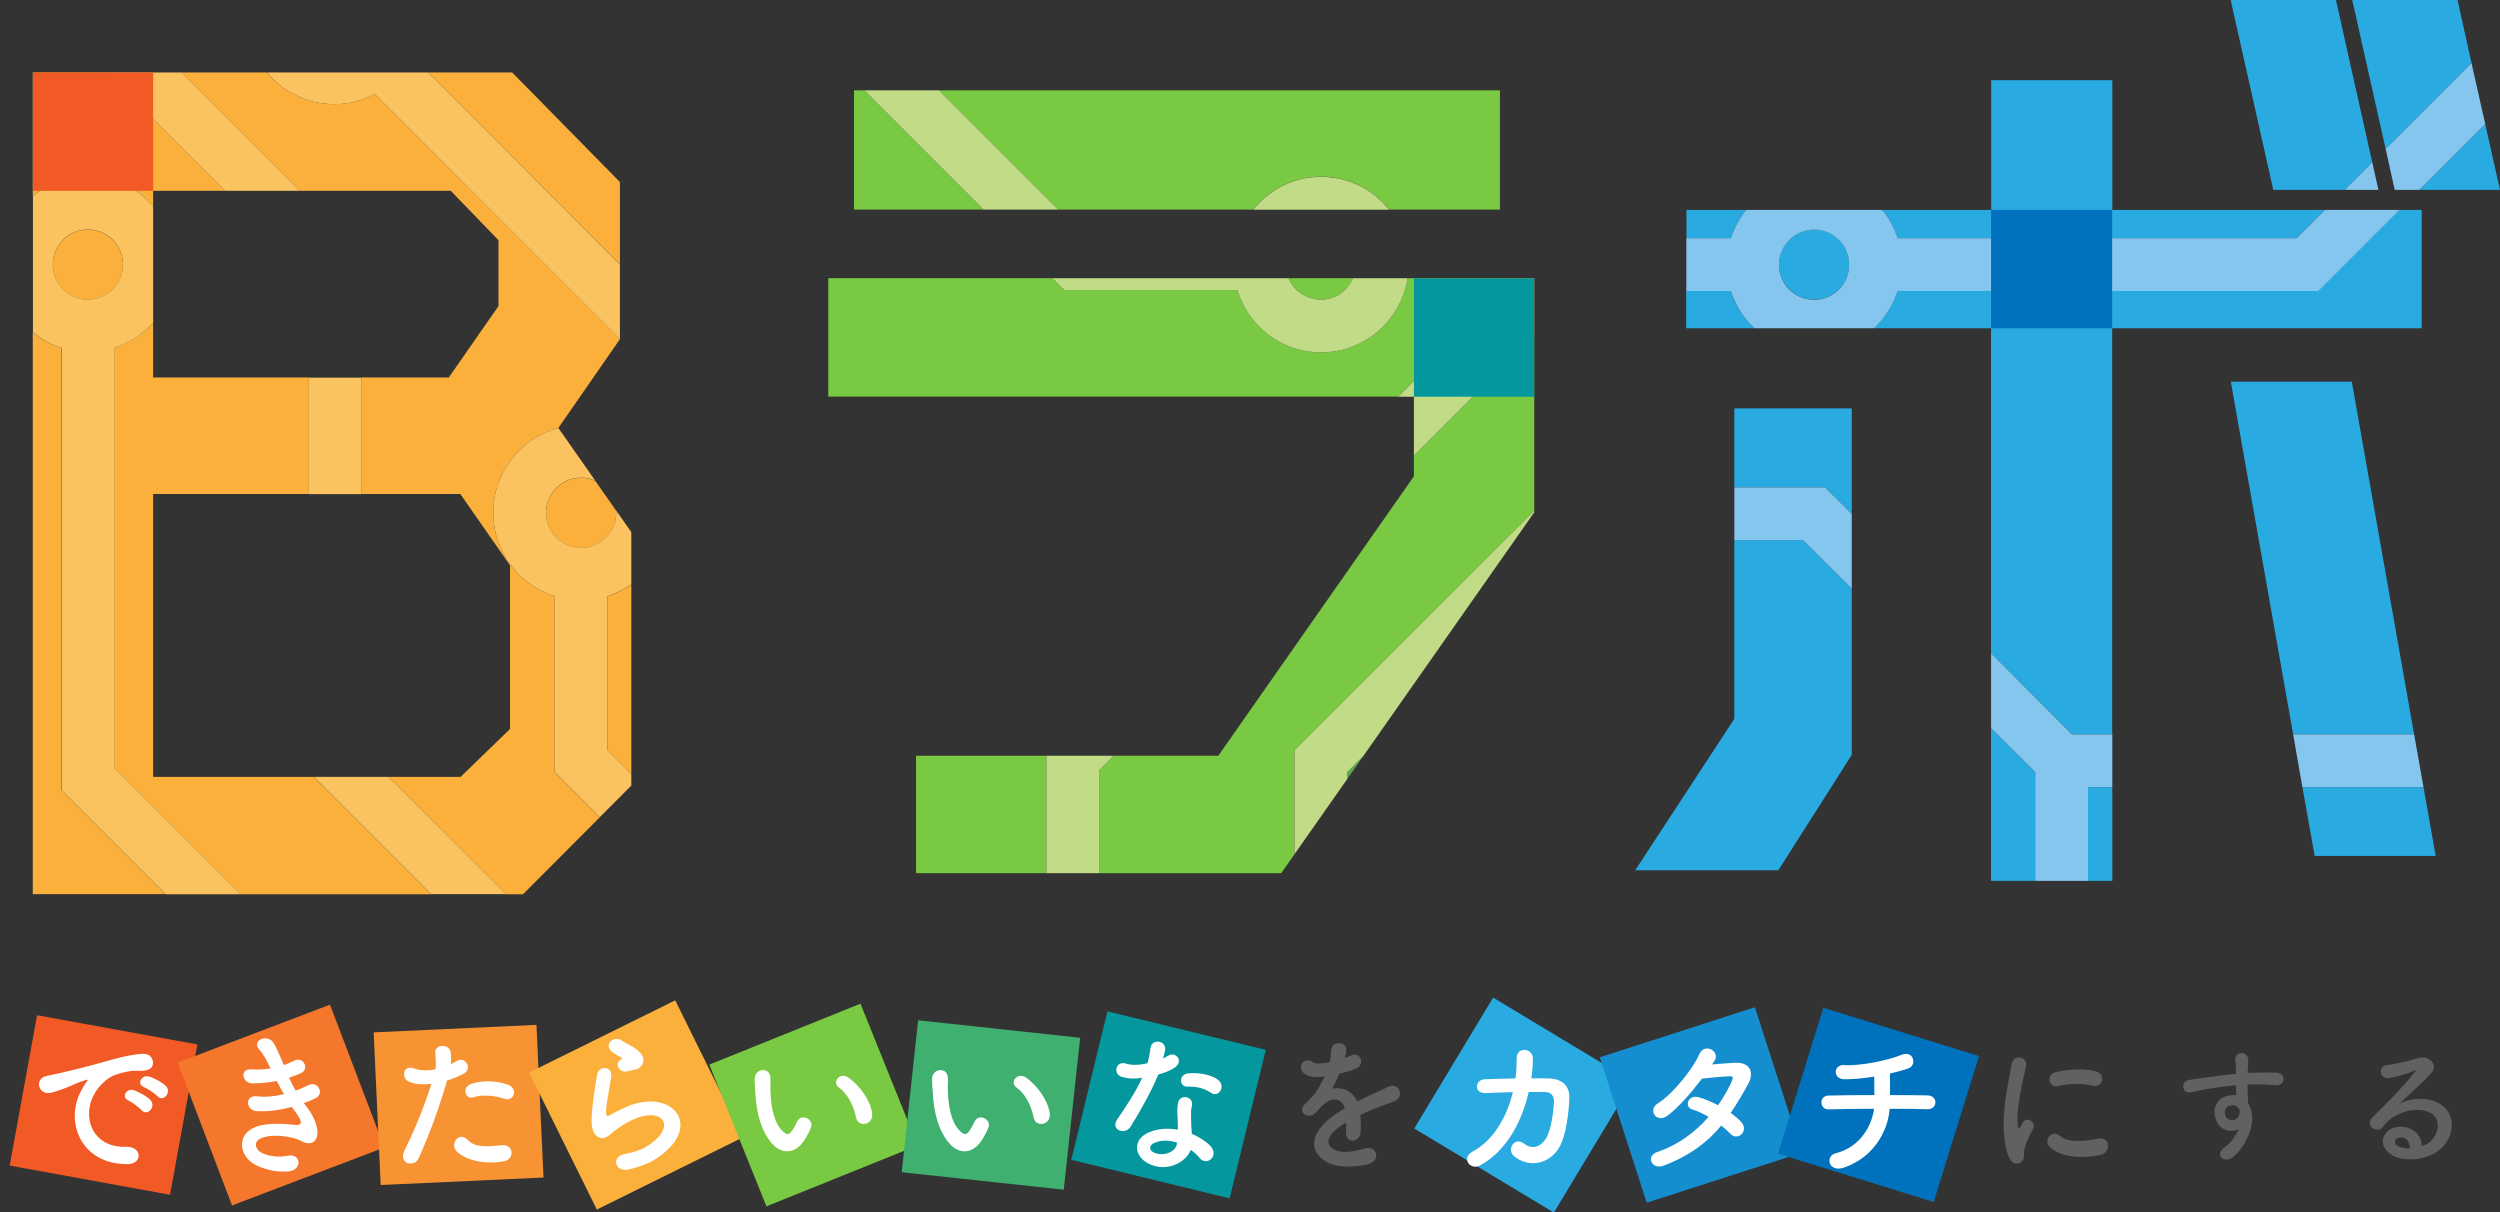 <svg width="400" height="194" viewBox="0 0 400 194" fill="none" xmlns="http://www.w3.org/2000/svg">
<rect x="0" y="0" width="400" height="194" fill="#333333" stroke="none"/>
<g clip-path="url(#clip0)">
<path d="M92.982 76.453C89.879 76.453 87.368 78.964 87.368 82.067C87.368 85.169 89.879 87.68 92.982 87.68C96.085 87.68 98.596 85.169 98.596 82.067C98.596 81.919 98.572 81.796 98.547 81.648L95.247 76.945C94.558 76.625 93.77 76.453 92.982 76.453Z" fill="#FBB03B"/>
<path d="M24.501 124.294V79.038H49.421V60.399H24.501V51.608C22.827 53.455 20.709 54.883 18.271 55.671V122.915L38.439 143.081H68.949L50.16 124.294H24.501Z" fill="#FBB03B"/>
<path d="M88.747 95.387C83.058 93.59 78.921 88.32 78.921 82.042C78.921 75.541 83.329 70.1 89.338 68.475L99.188 54.268V54.243L59.961 15.044C58.015 16.054 55.848 16.669 53.509 16.669C49.175 16.669 45.285 14.7 42.699 11.597H29.008L47.944 30.532H72.125L79.759 38.435V48.974L71.805 60.399H57.868V79.038H73.652L81.606 90.463V116.636L73.701 124.294H62.128L80.916 143.081H83.674L95.962 130.77L88.747 123.555V95.387Z" fill="#FBB03B"/>
<path d="M97.193 120.034L101.01 123.851V93.516C99.852 94.328 98.572 94.969 97.193 95.412V120.034Z" fill="#FBB03B"/>
<path d="M99.188 29.128L81.95 11.597H68.481L99.188 42.301V29.128Z" fill="#FBB03B"/>
<path d="M9.825 55.671C8.126 55.13 6.599 54.268 5.245 53.184V143.056H26.471L9.801 126.387V55.671H9.825Z" fill="#FBB03B"/>
<path d="M14.061 36.737C10.958 36.737 8.446 39.248 8.446 42.351C8.446 45.453 10.958 47.965 14.061 47.965C17.163 47.965 19.675 45.453 19.675 42.351C19.675 39.248 17.139 36.737 14.061 36.737Z" fill="#FBB03B"/>
<path d="M24.501 32.945V30.532H36.001L17.065 11.597H5.245V31.369C7.658 29.424 10.712 28.267 14.036 28.267C18.222 28.291 21.94 30.088 24.501 32.945Z" fill="#FBB03B"/>
<path d="M211.352 47.94C213.667 47.94 215.661 46.536 216.523 44.517H206.205C207.043 46.536 209.037 47.94 211.352 47.94Z" fill="#7AC943"/>
<path d="M211.352 56.385C205.023 56.385 199.729 52.175 197.981 46.413H170.278L168.382 44.517H132.529V63.452H223.689L242.625 44.517H225.215C224.157 51.239 218.37 56.385 211.352 56.385Z" fill="#7AC943"/>
<path d="M215.563 124.639L218.148 120.945L215.563 123.531V124.639Z" fill="#58AA4C"/>
<path d="M245.481 81.697V53.628L226.225 72.882V76.206L194.927 120.921H178.183L175.868 123.235V139.708H204.999L207.117 136.679V120.034L245.481 81.697Z" fill="#7AC943"/>
<path d="M167.422 120.921H146.565V139.707H167.422V120.921Z" fill="#7AC943"/>
<path d="M136.641 14.453V33.536H157.375L138.291 14.453H136.641Z" fill="#7AC943"/>
<path d="M200.493 33.536C203.053 30.359 206.919 28.267 211.352 28.267C215.784 28.267 219.724 30.31 222.31 33.536H239.99V14.453H150.234L169.318 33.536H200.493Z" fill="#7AC943"/>
<path d="M393.204 3.05176e-05H376.36L381.704 23.834L395.444 10.095L393.204 3.05176e-05Z" fill="#29ABE2"/>
<path d="M400 30.384L397.636 19.846L387.097 30.384H400Z" fill="#29ABE2"/>
<path d="M373.75 3.05176e-05H356.907L363.728 30.384H375.154L379.562 25.977L373.75 3.05176e-05Z" fill="#29ABE2"/>
<path d="M290.249 47.94C293.351 47.94 295.863 45.428 295.863 42.326C295.863 39.224 293.351 36.712 290.249 36.712C287.146 36.712 284.634 39.224 284.634 42.326C284.659 45.428 287.171 47.94 290.249 47.94Z" fill="#29ABE2"/>
<path d="M280.67 52.52C278.971 50.895 277.641 48.876 276.902 46.561H269.786V52.52H280.67Z" fill="#29ABE2"/>
<path d="M337.971 125.944H334.08V140.939H337.971V125.944Z" fill="#29ABE2"/>
<path d="M276.927 38.116C277.444 36.441 278.306 34.939 279.389 33.585H269.835V38.116H276.927Z" fill="#29ABE2"/>
<path d="M318.567 116.489V140.939H325.634V123.531L318.567 116.489Z" fill="#29ABE2"/>
<path d="M303.595 46.561C302.856 48.876 301.551 50.895 299.828 52.52H318.567V104.522L331.519 117.474H337.946V52.52H387.466V33.585H383.871L370.894 46.561H303.595Z" fill="#29ABE2"/>
<path d="M303.595 38.115H367.422L371.953 33.585H337.971V12.828H318.592V33.585H301.157C302.216 34.939 303.078 36.441 303.595 38.115Z" fill="#29ABE2"/>
<path d="M277.493 65.348V77.979H291.997L296.282 82.239V65.348H277.493Z" fill="#29ABE2"/>
<path d="M277.493 86.425V115.011L261.635 139.24H284.536L296.282 120.773V94.181L288.5 86.425H277.493Z" fill="#29ABE2"/>
<path d="M376.287 61.064H356.932L366.905 117.498H386.259L376.287 61.064Z" fill="#29ABE2"/>
<path d="M370.352 136.95H389.707L387.762 125.944H368.382L370.352 136.95Z" fill="#29ABE2"/>
<path d="M178.183 120.921H167.422V139.707H175.868V123.235L178.183 120.921Z" fill="#C1DB86"/>
<path d="M226.225 63.477V72.882L245.482 53.628V44.542H242.625L223.689 63.477H226.225Z" fill="#C1DB86"/>
<path d="M211.352 47.94C209.037 47.94 207.043 46.536 206.181 44.517H197.513C197.513 44.542 197.513 44.566 197.513 44.566C197.513 44.542 197.513 44.542 197.513 44.517H168.382L170.278 46.413H197.981C199.729 52.175 205.023 56.385 211.352 56.385C218.37 56.385 224.157 51.239 225.215 44.517H216.498C215.637 46.536 213.667 47.94 211.352 47.94Z" fill="#C1DB86"/>
<path d="M211.352 28.291C206.944 28.291 203.054 30.359 200.493 33.56H222.285C219.724 30.335 215.784 28.291 211.352 28.291Z" fill="#C1DB86"/>
<path d="M157.375 33.536H169.318L150.234 14.453H138.291L157.375 33.536Z" fill="#C1DB86"/>
<path d="M245.481 81.697L207.116 120.034V136.679L215.563 124.639V123.531L218.148 120.945L245.481 81.968V81.697Z" fill="#C1DB86"/>
<path d="M387.097 30.384L397.636 19.846L395.444 10.095L381.704 23.834L383.157 30.384H387.097Z" fill="#84C6EE"/>
<path d="M379.562 25.977L375.154 30.384H380.547L379.562 25.977Z" fill="#84C6EE"/>
<path d="M276.927 46.561C277.666 48.876 278.971 50.895 280.694 52.52H299.852C301.551 50.895 302.881 48.876 303.62 46.561H370.943L383.92 33.585H371.977L367.446 38.115H303.62C303.078 36.441 302.241 34.939 301.157 33.585H279.389C278.33 34.915 277.469 36.441 276.927 38.115H269.81V46.561H276.927ZM290.249 36.737C293.351 36.737 295.863 39.248 295.863 42.351C295.863 45.453 293.351 47.965 290.249 47.965C287.146 47.965 284.634 45.453 284.634 42.351C284.659 39.248 287.171 36.737 290.249 36.737Z" fill="#84C6EE"/>
<path d="M318.567 104.522V116.489L325.634 123.531V140.939H334.08V125.944H337.971V117.498H331.519L318.567 104.522Z" fill="#84C6EE"/>
<path d="M291.997 77.979H277.493V86.424H288.5L296.282 94.181V82.239L291.997 77.979Z" fill="#84C6EE"/>
<path d="M387.762 125.944L386.26 117.498H366.905L368.382 125.944H387.762Z" fill="#84C6EE"/>
<path d="M53.509 16.669C55.848 16.669 58.015 16.054 59.961 15.044L99.187 54.268V42.326L68.481 11.597H42.723C45.284 14.7 49.175 16.669 53.509 16.669Z" fill="#FAC360"/>
<path d="M47.969 30.532L29.032 11.597H17.065L36.001 30.532H47.969Z" fill="#FAC360"/>
<path d="M57.868 60.423H49.422V79.062H57.868V60.423Z" fill="#FAC360"/>
<path d="M50.185 124.294L68.948 143.056H80.916L62.127 124.294H50.185Z" fill="#FAC360"/>
<path d="M18.271 55.671C20.709 54.908 22.827 53.455 24.501 51.609V32.945C21.94 30.089 18.198 28.267 14.061 28.267C10.736 28.267 7.683 29.424 5.27 31.369V53.184C6.624 54.268 8.151 55.13 9.85 55.671V126.411L26.521 143.081H38.463L18.296 122.915V55.671H18.271ZM14.061 47.94C10.958 47.94 8.446 45.428 8.446 42.326C8.446 39.224 10.958 36.712 14.061 36.712C17.163 36.712 19.675 39.224 19.675 42.326C19.675 45.428 17.139 47.94 14.061 47.94Z" fill="#FAC360"/>
<path d="M101.01 123.851L97.193 120.034V95.387C98.572 94.944 99.852 94.304 101.01 93.491V85.144L98.547 81.623C98.547 81.771 98.597 81.894 98.597 82.042C98.597 85.144 96.085 87.656 92.982 87.656C89.879 87.656 87.368 85.144 87.368 82.042C87.368 78.939 89.879 76.428 92.982 76.428C93.795 76.428 94.558 76.6 95.248 76.92L89.338 68.475C83.354 70.075 78.922 75.541 78.922 82.042C78.922 88.32 83.058 93.59 88.747 95.387V123.531L95.962 130.745L101.01 125.697V123.851Z" fill="#FAC360"/>
<path d="M24.501 11.597H5.27V30.532H24.501V11.597Z" fill="#F15A24"/>
<path d="M5.931 162.436L1.549 186.49L27.204 191.163L31.586 167.109L5.931 162.436Z" fill="#F15A24"/>
<path d="M52.797 160.744L28.425 170.021L37.125 192.872L61.497 183.595L52.797 160.744Z" fill="#F4772C"/>
<path d="M85.834 163.978L59.785 165.181L60.912 189.604L86.961 188.402L85.834 163.978Z" fill="#F89333"/>
<path d="M108.037 160.055L84.659 171.607L95.491 193.526L118.869 181.975L108.037 160.055Z" fill="#FBB03B"/>
<path d="M137.677 160.589L113.49 170.336L122.63 193.013L146.817 183.266L137.677 160.589Z" fill="#7AC943"/>
<path d="M146.9 163.246L144.274 187.554L170.2 190.354L172.826 166.046L146.9 163.246Z" fill="#3FB070"/>
<path d="M177.186 161.815L171.405 185.573L196.745 191.738L202.525 167.979L177.186 161.815Z" fill="#04979D"/>
<path d="M238.899 159.614L226.282 180.558L248.62 194.013L261.237 173.069L238.899 159.614Z" fill="#29ABE2"/>
<path d="M280.785 161.161L255.967 169.164L263.471 192.433L288.289 184.431L280.785 161.161Z" fill="#158ECF"/>
<path d="M291.735 161.243L284.488 184.595L309.394 192.324L316.642 168.972L291.735 161.243Z" fill="#0071BC"/>
<path d="M49.15 177.208C50.037 178.34 51.022 180.31 50.751 181.713C50.505 182.994 49.323 183.215 48.215 182.575C46.91 181.812 43.413 181.32 41.689 182.157C40.409 182.772 40.926 184.077 42.059 184.545C43.142 185.013 44.521 185.21 46.048 184.914C48.239 184.496 48.387 187.229 46.171 187.426C44.349 187.574 42.748 187.204 41.295 186.589C38.389 185.358 37.7 181.91 40.458 180.507C42.28 179.571 45.309 179.768 46.934 179.965C48.264 180.138 48.658 179.768 47.23 177.848C47.057 177.602 46.86 177.38 46.688 177.109C44.89 177.602 42.846 177.897 41.024 177.774C39.325 177.651 39.103 175.139 41.197 175.41C42.477 175.582 44.028 175.41 45.432 175.065C45.063 174.425 44.669 173.711 44.275 172.948C43.093 173.194 41.763 173.342 40.359 173.342C38.759 173.342 38.266 170.953 40.236 171.101C41.32 171.175 42.354 171.101 43.29 170.953C42.748 169.821 42.206 168.737 41.517 167.974C40.138 166.423 42.748 165.487 43.634 166.694C44.201 167.482 44.792 168.91 45.407 170.412C46.023 170.215 46.54 169.969 46.959 169.747C48.584 168.885 49.52 171.052 48.215 171.668C47.648 171.938 47.008 172.185 46.245 172.431C46.565 173.145 46.91 173.834 47.303 174.499C48.067 174.228 48.707 173.957 49.15 173.711C50.874 172.726 51.933 174.992 50.554 175.681C50.037 175.952 49.372 176.223 48.609 176.494C48.781 176.74 48.978 176.961 49.15 177.208Z" fill="white"/>
<path d="M67.028 185.259C66.289 186.909 63.679 186.195 64.713 184.102C65.772 181.935 67.52 178.192 69.022 173.416C67.717 173.563 66.461 173.514 65.427 173.071C64.171 172.529 64.418 170.289 66.264 170.953C67.299 171.323 68.505 171.323 69.663 171.101C69.81 170.19 69.712 169.525 69.638 168.442C69.54 167.038 71.854 166.965 72.1 168.319C72.199 168.934 72.199 169.599 72.125 170.289C72.47 170.116 72.765 169.944 73.061 169.772C74.341 168.934 75.868 170.978 74.021 171.889C73.332 172.234 72.445 172.603 71.534 172.874C69.983 178.266 68.234 182.526 67.028 185.259ZM73.011 184.151C71.953 182.969 73.479 181.024 74.76 182.329C76.016 183.609 77.518 183.486 80.399 183.24C82.197 183.092 82.344 185.456 80.719 185.776C77.148 186.49 74.095 185.358 73.011 184.151ZM75.794 175.558C74.514 176.026 73.75 174.007 75.376 173.44C76.631 172.997 78.872 172.702 81.285 173.563C82.935 174.154 82.27 176.321 80.719 175.804C79.34 175.336 77.099 175.065 75.794 175.558Z" fill="white"/>
<path d="M100.419 187.13C98.424 187.524 97.784 185.087 99.877 184.668C101.157 184.422 102.413 184.052 103.177 183.609C105.885 182.033 106.624 180.334 106.107 179.35C105.59 178.365 103.792 177.995 101.182 179.177C99.729 179.842 98.178 180.999 97.882 181.295C96.429 182.698 95.445 182.009 95.001 181.147C94.558 180.285 94.607 178.759 94.804 176.961C95.001 175.164 95.321 173.268 95.518 172.012C95.765 170.436 98.005 170.485 97.784 172.258C97.661 173.292 97.39 174.671 97.193 175.853C96.996 177.06 96.873 177.971 97.045 178.414C97.119 178.611 97.242 178.611 97.464 178.488C97.956 178.217 99.114 177.577 100.271 177.084C107.707 173.859 112.952 180.507 104.629 185.604C103.595 186.244 102.044 186.81 100.419 187.13ZM100.32 171.421C99.138 171.717 98.252 170.141 99.286 169.574C99.409 169.501 99.655 169.377 99.483 169.254C98.966 168.934 98.129 168.54 97.734 168.097C96.676 166.94 98.301 165.635 99.532 166.521C99.975 166.841 100.813 167.211 101.527 167.678C102.241 168.146 102.881 168.737 102.93 169.476C102.98 170.19 102.61 171.003 101.379 171.199C101.059 171.249 100.714 171.323 100.32 171.421Z" fill="white"/>
<path d="M123.664 183.117C121.891 181.196 121.079 178.34 120.882 175.238C120.783 173.834 120.734 173.391 120.758 172.505C120.808 170.953 123.196 170.633 123.27 172.48C123.319 173.44 123.221 173.489 123.27 174.622C123.369 177.207 123.837 179.645 125.215 180.975C125.856 181.59 126.176 181.664 126.718 180.925C127.013 180.507 127.358 179.867 127.53 179.473C128.195 178.045 130.239 179.079 129.771 180.359C129.525 181.048 129.082 181.812 128.811 182.255C127.235 184.816 125.043 184.594 123.664 183.117ZM136.961 178.783C136.567 176.813 135.558 174.918 134.228 174.006C133.046 173.194 134.376 171.372 135.853 172.48C137.602 173.785 139.301 176.099 139.547 178.192C139.744 179.99 137.306 180.482 136.961 178.783Z" fill="white"/>
<path d="M152.056 183.117C150.283 181.196 149.471 178.34 149.274 175.238C149.175 173.834 149.126 173.391 149.151 172.505C149.2 170.953 151.588 170.633 151.662 172.48C151.711 173.44 151.613 173.489 151.662 174.622C151.761 177.207 152.229 179.645 153.608 180.975C154.248 181.59 154.568 181.664 155.11 180.925C155.405 180.507 155.75 179.867 155.922 179.473C156.587 178.045 158.631 179.079 158.163 180.359C157.917 181.048 157.474 181.812 157.203 182.255C155.627 184.816 153.435 184.594 152.056 183.117ZM165.378 178.783C164.984 176.813 163.975 174.918 162.645 174.006C161.463 173.194 162.793 171.372 164.27 172.48C166.018 173.785 167.717 176.099 167.964 178.192C168.161 179.99 165.723 180.482 165.378 178.783Z" fill="white"/>
<path d="M179.512 172.308C178.01 171.889 178.478 169.624 180.227 170.19C181.039 170.461 182.32 170.436 183.6 170.116C183.846 169.304 183.97 168.516 184.093 167.629C184.314 166.177 186.481 166.447 186.432 167.851C186.407 168.22 186.26 168.762 186.087 169.353C186.383 169.205 186.654 169.082 186.875 168.934C187.983 168.146 189.535 169.673 187.959 170.806C187.343 171.249 186.333 171.643 185.324 171.938C184.167 174.721 182.492 177.675 180.916 180.236C180.005 181.713 177.641 180.753 178.724 179.153C180.103 177.109 181.556 175.016 182.763 172.431C181.507 172.677 180.448 172.578 179.512 172.308ZM183.748 186.17C181.458 185.013 181.187 182.354 183.723 181.221C185.25 180.531 186.924 180.482 188.451 180.753C188.451 180.482 188.451 180.211 188.451 179.891C188.451 179.276 188.402 178.66 188.377 178.045C188.353 177.552 188.402 176.863 188.5 176.395C188.796 175.041 190.963 175.361 190.717 176.838C190.643 177.207 190.569 177.478 190.569 177.995C190.569 178.562 190.569 179.177 190.593 179.891C190.618 180.359 190.667 180.876 190.692 181.418C191.997 181.96 193.081 182.723 193.696 183.388C195.1 184.939 193.105 186.687 191.923 185.259C191.554 184.816 191.086 184.373 190.52 183.979C189.781 185.948 186.727 187.672 183.748 186.17ZM184.536 182.944C183.871 183.289 183.822 184.003 184.56 184.373C186.038 185.111 188.033 184.397 188.303 183.068C188.328 182.994 188.303 182.895 188.328 182.821C187.048 182.403 185.718 182.354 184.536 182.944ZM190.003 173.859C188.648 173.933 188.55 171.889 190.126 171.741C191.751 171.594 193.475 171.889 194.657 172.603C196.331 173.613 195.051 175.656 193.844 174.893C192.687 174.154 191.431 173.785 190.003 173.859Z" fill="white"/>
<path d="M215.095 169.328C215.489 169.181 215.834 169.033 216.104 168.91C217.41 168.122 218.715 170.116 216.942 170.978C216.351 171.274 215.316 171.544 214.307 171.766C213.987 172.529 213.593 173.391 213.149 174.179C214.799 173.884 216.375 174.499 217.163 176.247C218.148 175.755 219.158 175.238 220.069 174.844C220.635 174.598 221.3 174.327 221.94 173.957C223.738 172.948 224.797 175.336 223.27 176.1C222.507 176.493 221.965 176.592 220.685 177.084C219.675 177.478 218.616 177.946 217.656 178.389C217.73 179.177 217.754 180.162 217.705 181.024C217.656 181.984 217.04 182.477 216.449 182.501C215.858 182.526 215.292 182.058 215.366 181.147C215.39 180.655 215.415 180.088 215.415 179.596C215.193 179.719 214.972 179.842 214.799 179.965C211.844 181.886 212.189 183.314 213.543 183.979C214.799 184.619 217.163 184.151 218.271 183.782C220.364 183.142 221.054 185.727 218.838 186.293C217.434 186.663 214.184 187.007 212.312 185.948C209.086 184.126 209.653 180.901 213.987 178.069C214.331 177.848 214.701 177.601 215.169 177.331C214.528 175.312 212.682 175.558 211.13 177.355C211.106 177.38 211.056 177.429 211.032 177.454C210.81 177.725 210.662 177.922 210.49 178.069C209.185 179.251 207.437 177.872 208.865 176.592C209.48 176.026 210.293 175.164 210.81 174.351C211.229 173.687 211.598 172.972 211.943 172.234C210.662 172.431 209.751 172.357 208.988 171.963C207.264 171.101 208.446 168.861 210.121 169.969C210.564 170.289 211.524 170.166 212.362 170.018C212.46 169.993 212.608 169.993 212.731 169.969C212.903 169.279 212.953 168.787 213.002 167.95C213.1 166.521 215.341 166.669 215.39 167.826C215.415 168.294 215.316 168.762 215.193 169.205L215.095 169.328Z" fill="#616161"/>
<path d="M237.749 174.893C235.779 174.992 235.927 172.751 237.577 172.677C238.981 172.628 240.704 172.579 242.477 172.554C242.625 171.446 242.674 170.338 242.674 169.304C242.65 167.432 245.285 167.629 245.26 169.402C245.26 170.338 245.186 171.421 245.014 172.529C246.023 172.529 246.984 172.529 247.845 172.554C249.766 172.603 251.145 173.613 251.096 175.607C251.022 178.094 250.554 181.664 249.52 183.511C247.993 186.219 244.669 186.983 242.256 184.988C241 183.954 242.305 181.812 243.832 182.969C245.161 183.979 246.417 183.536 247.279 182.28C248.239 180.852 248.609 177.454 248.633 176.173C248.658 175.386 248.166 174.745 247.279 174.721C246.516 174.696 245.58 174.721 244.595 174.721C243.561 179.202 241.197 184.077 236.814 186.466C235.238 187.327 233.686 185.284 235.656 184.225C239.03 182.403 241.098 178.66 242.059 174.745C240.507 174.77 238.981 174.844 237.749 174.893Z" fill="white"/>
<path d="M266.215 186.49C264.245 187.253 263.285 184.939 265.156 184.323C268.554 183.191 271.288 181.073 273.381 178.709C272.494 178.168 271.583 177.749 270.795 177.528C269.416 177.158 270.057 175.065 271.78 175.558C272.691 175.804 273.8 176.272 274.883 176.838C275.72 175.656 276.41 174.45 276.951 173.317C277.419 172.308 277.321 172.184 276.681 172.209C275.696 172.234 273.159 172.48 272.322 172.578C270.598 174.844 268.333 177.429 266.683 178.586C265.033 179.719 263.58 177.577 265.255 176.543C267.643 175.065 270.943 170.904 271.83 168.787C272.691 166.694 275.228 168.22 274.366 169.648C274.243 169.845 274.095 170.067 273.923 170.313C275.129 170.215 276.484 170.092 277.666 170.042C280.202 169.968 280.645 171.741 279.685 173.489C278.774 175.139 277.863 176.666 276.902 178.069C277.592 178.562 278.232 179.079 278.675 179.62C279.242 180.285 279.069 181.073 278.626 181.492C278.183 181.91 277.444 182.033 276.878 181.418C276.508 181.024 275.991 180.556 275.4 180.088C273.209 182.723 270.451 184.865 266.215 186.49Z" fill="white"/>
<path d="M295.05 186.81C292.563 187.672 291.948 184.964 293.721 184.52C297.907 183.462 299.557 179.744 299.852 177.404C297.193 177.404 294.533 177.454 292.588 177.503C291.11 177.552 290.963 175.312 292.588 175.287C294.41 175.238 297.143 175.213 299.901 175.213C299.901 174.179 299.877 173.071 299.877 172.258C298.079 172.554 296.355 172.702 295.05 172.677C293.228 172.628 293.302 170.289 295.1 170.412C297.611 170.584 302.118 169.648 304.137 168.811C306.254 167.925 306.722 170.461 305.368 170.929C304.481 171.249 303.447 171.52 302.388 171.766C302.413 172.726 302.413 174.031 302.388 175.213C304.974 175.213 307.239 175.238 308.397 175.262C310.121 175.287 310.071 177.528 308.348 177.478C306.993 177.429 304.777 177.404 302.339 177.404C302.142 180.531 300.123 185.062 295.05 186.81Z" fill="white"/>
<path d="M321.423 185.136C319.503 180.384 321.399 173.219 321.842 170.338C322.113 168.54 324.452 169.082 324.181 170.486C323.787 172.455 322.335 178.118 322.926 180.384C322.999 180.704 323.098 180.63 323.196 180.408C323.246 180.285 323.517 179.793 323.615 179.645C324.354 178.463 325.856 179.62 325.314 180.581C324.428 182.156 324.034 183.264 323.886 183.954C323.738 184.619 324.034 185.357 323.418 185.899C322.802 186.416 321.916 186.318 321.423 185.136ZM327.9 183.437C326.915 182.353 328.368 180.63 329.623 181.763C330.928 182.944 333.834 182.55 335.706 182.181C337.676 181.763 337.774 184.323 336.198 184.742C333.613 185.382 329.648 185.308 327.9 183.437ZM329.279 173.785C327.949 174.13 327.186 171.963 328.934 171.544C331.076 171.003 333.613 170.978 335.287 171.397C336.986 171.815 336.518 174.08 334.868 173.711C333.145 173.342 331.322 173.268 329.279 173.785Z" fill="#616161"/>
<path d="M354.543 179.128C353.854 177.207 354.913 175.779 356.119 175.41C356.686 175.238 357.277 175.164 357.818 175.238C357.794 174.794 357.769 174.204 357.769 173.637C356.095 173.785 354.469 174.031 353.435 174.204C352.007 174.425 351.071 174.671 350.48 174.77C349.151 175.016 348.757 173.022 350.333 172.775C351.121 172.628 352.401 172.505 353.238 172.357C354.223 172.209 356.021 171.988 357.745 171.815C357.745 171.692 357.745 171.569 357.745 171.47C357.769 170.239 357.646 170.165 357.646 169.525C357.646 168.073 359.641 168.22 359.714 169.476C359.739 169.919 359.665 170.83 359.641 171.372C359.641 171.47 359.616 171.569 359.616 171.667C360.182 171.618 360.699 171.618 361.143 171.618C362.103 171.618 362.817 171.594 364.147 171.618C365.821 171.667 365.723 173.76 364.147 173.637C362.743 173.514 362.275 173.514 361.044 173.49C360.576 173.49 360.108 173.514 359.591 173.539C359.616 174.179 359.641 174.794 359.641 175.361C359.641 175.632 359.69 176.05 359.69 176.493C361.463 179.276 359.345 183.462 357.252 185.16C355.922 186.219 354.199 184.816 355.922 183.585C356.883 182.92 357.695 181.812 358.188 180.679C356.883 181.27 355.159 180.901 354.543 179.128ZM357.868 177.035C357.597 176.789 357.006 176.764 356.612 176.961C356.144 177.183 355.824 177.798 356.045 178.463C356.39 179.522 358.114 179.522 358.336 178.119C358.385 177.7 358.336 177.528 358.212 177.355C358.089 177.257 357.991 177.134 357.868 177.035Z" fill="#616161"/>
<path d="M388.796 182.674C390.446 181.196 390.372 179.054 389.091 178.192C387.909 177.404 385.471 177.232 383.181 178.586C382.27 179.103 381.802 179.522 381.285 180.285C380.473 181.492 378.207 180.138 379.611 178.759C382.098 176.296 383.92 174.548 386.432 171.446C386.678 171.126 386.456 171.224 386.284 171.298C385.644 171.643 384.166 172.086 382.492 172.455C380.719 172.849 380.374 170.609 381.901 170.412C383.428 170.239 385.595 169.698 386.875 169.304C388.673 168.787 390.175 170.387 389.042 171.643C388.328 172.455 387.417 173.342 386.506 174.179C385.595 175.016 384.708 175.829 383.895 176.617C385.89 175.558 388.574 175.558 390.249 176.543C393.499 178.488 392.44 182.477 390.076 184.176C387.835 185.776 384.314 185.875 382.59 184.742C380.202 183.191 381.261 180.384 383.92 180.285C385.718 180.211 387.417 181.295 387.491 183.338C387.934 183.289 388.402 183.018 388.796 182.674ZM383.994 181.984C383.009 182.083 382.96 182.994 383.674 183.388C384.191 183.659 384.93 183.757 385.57 183.732C385.595 182.698 384.979 181.91 383.994 181.984Z" fill="#616161"/>
<path d="M13.002 174.474C13.248 174.006 13.47 173.613 13.79 173.194C14.184 172.677 14.061 172.701 13.593 172.849C11.746 173.44 12.165 173.44 10.49 174.08C9.702 174.376 9.013 174.622 8.274 174.819C6.107 175.41 5.442 172.578 7.412 172.16C7.929 172.037 9.357 171.766 10.145 171.569C11.352 171.273 13.519 170.781 16.031 170.067C18.567 169.353 20.561 168.762 22.728 168.614C24.255 168.516 24.674 169.722 24.403 170.51C24.255 170.929 23.713 171.421 21.99 171.323C20.734 171.249 19.183 171.717 18.345 172.012C16.966 172.505 15.71 173.982 15.169 174.893C13.002 178.512 14.652 183.683 20.168 183.486C22.753 183.388 22.925 186.293 20.315 186.268C12.879 186.244 10.318 179.423 13.002 174.474ZM20.586 176.099C19.281 175.533 20.266 174.006 21.473 174.45C22.162 174.696 23.492 175.385 24.058 176.001C25.068 177.084 23.541 178.66 22.679 177.651C22.334 177.257 21.103 176.321 20.586 176.099ZM23.073 173.957C21.744 173.44 22.704 171.864 23.91 172.258C24.6 172.48 25.93 173.145 26.521 173.736C27.555 174.77 26.102 176.395 25.215 175.41C24.871 175.016 23.59 174.154 23.073 173.957Z" fill="white"/>
<path d="M245.457 44.542H226.225V63.477H245.457V44.542Z" fill="#04979D"/>
<path d="M337.946 33.585H318.567V52.52H337.946V33.585Z" fill="#0071BC"/>
</g>
<defs>
<clipPath id="clip0">
<rect width="400" height="194" fill="white"/>
</clipPath>
</defs>
</svg>
